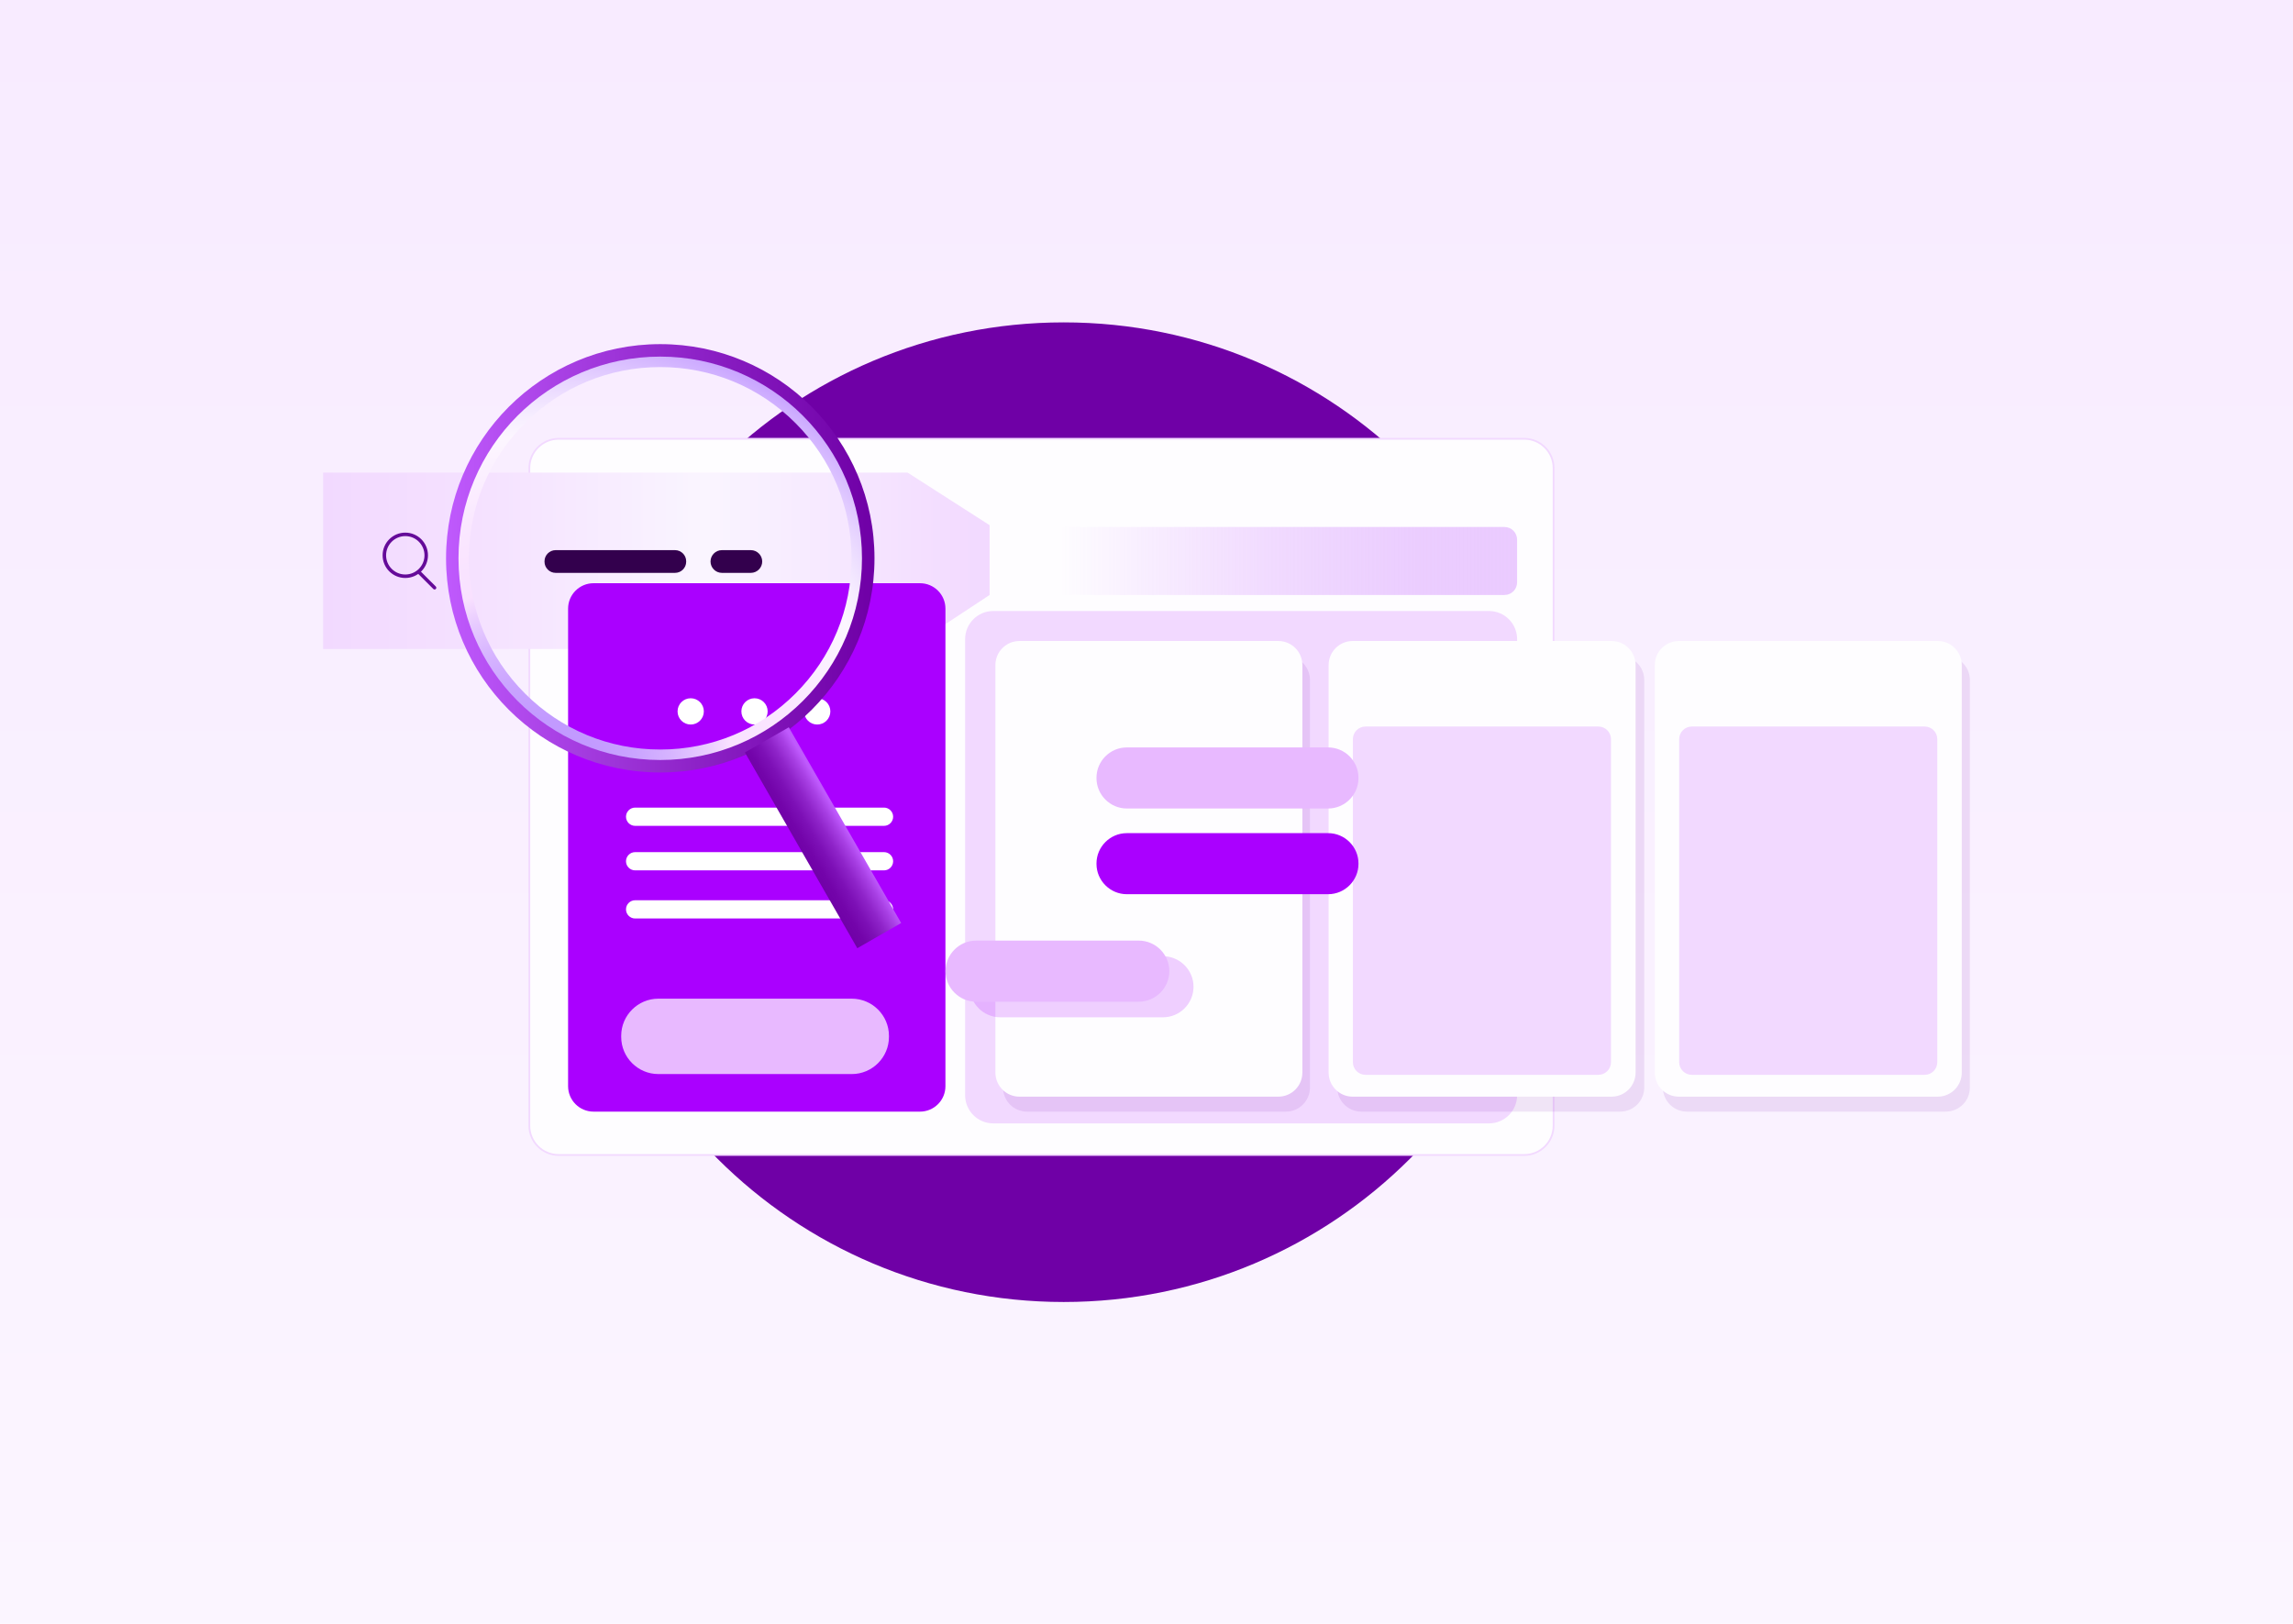 <svg width="288" height="204" viewBox="0 0 288 204" fill="none" xmlns="http://www.w3.org/2000/svg">
<g clip-path="url(#clip0_925_2240)">
<rect width="288" height="204" fill="url(#paint0_linear_925_2240)"/>
<path d="M133.604 163.566C167.587 163.566 195.137 136.017 195.137 102.033C195.137 68.049 167.587 40.5 133.604 40.5C99.62 40.5 72.07 68.049 72.07 102.033C72.07 136.017 99.62 163.566 133.604 163.566Z" fill="#6F00A6"/>
<path d="M191.444 145.099H70.171C68.135 145.099 66.484 143.448 66.484 141.412V58.809C66.484 56.773 68.135 55.123 70.171 55.123H191.444C193.48 55.123 195.131 56.773 195.131 58.809V141.415C195.131 143.448 193.48 145.099 191.444 145.099Z" fill="#FEFDFF"/>
<path d="M191.444 145.208H70.171C68.078 145.208 66.375 143.506 66.375 141.413V58.809C66.375 56.717 68.078 55.014 70.171 55.014H191.444C193.537 55.014 195.24 56.717 195.24 58.809V141.415C195.24 143.508 193.537 145.208 191.444 145.208ZM70.171 55.233C68.198 55.233 66.594 56.837 66.594 58.809V141.415C66.594 143.387 68.198 144.991 70.171 144.991H191.444C193.417 144.991 195.021 143.387 195.021 141.415V58.809C195.021 56.837 193.417 55.233 191.444 55.233H70.171Z" fill="#F2D9FF"/>
<path d="M124.296 74.745L114 81.534H40.586V59.375H114L124.296 65.978V74.745Z" fill="url(#paint1_linear_925_2240)"/>
<path d="M188.963 74.746H127.561C126.684 74.746 125.977 74.036 125.977 73.161V67.79C125.977 66.913 126.687 66.205 127.561 66.205H188.963C189.839 66.205 190.547 66.915 190.547 67.79V73.161C190.549 74.036 189.839 74.746 188.963 74.746Z" fill="url(#paint2_linear_925_2240)"/>
<path d="M115.549 139.651H74.549C72.783 139.651 71.352 138.22 71.352 136.453V76.465C71.352 74.699 72.783 73.268 74.549 73.268H115.549C117.316 73.268 118.747 74.699 118.747 76.465V136.453C118.747 138.22 117.316 139.651 115.549 139.651Z" fill="#AA00FF"/>
<path d="M187.015 141.129H124.754C122.801 141.129 121.219 139.547 121.219 137.594V80.295C121.219 78.342 122.801 76.76 124.754 76.76H187.015C188.967 76.76 190.55 78.342 190.55 80.295V137.594C190.55 139.547 188.967 141.129 187.015 141.129Z" fill="#F2D9FF"/>
<g opacity="0.1" filter="url(#filter0_f_925_2240)">
<path d="M161.509 139.651H128.999C127.331 139.651 125.977 138.298 125.977 136.628V85.428C125.977 83.761 127.329 82.406 128.999 82.406H161.509C163.177 82.406 164.531 83.758 164.531 85.428V136.628C164.531 138.296 163.179 139.651 161.509 139.651Z" fill="#6F00A6"/>
</g>
<g opacity="0.1" filter="url(#filter1_f_925_2240)">
<path d="M203.493 139.651H170.983C169.315 139.651 167.961 138.298 167.961 136.628V85.428C167.961 83.761 169.313 82.406 170.983 82.406H203.493C205.161 82.406 206.515 83.758 206.515 85.428V136.628C206.515 138.296 205.163 139.651 203.493 139.651Z" fill="#6F00A6"/>
</g>
<g opacity="0.1" filter="url(#filter2_f_925_2240)">
<path d="M244.392 139.651H211.882C210.214 139.651 208.859 138.298 208.859 136.628V85.428C208.859 83.761 210.212 82.406 211.882 82.406H244.392C246.059 82.406 247.414 83.758 247.414 85.428V136.628C247.414 138.296 246.062 139.651 244.392 139.651Z" fill="#6F00A6"/>
</g>
<path d="M160.556 137.771H128.046C126.378 137.771 125.023 136.419 125.023 134.749V83.549C125.023 81.882 126.376 80.527 128.046 80.527H160.556C162.223 80.527 163.578 81.879 163.578 83.549V134.749C163.578 136.417 162.226 137.771 160.556 137.771Z" fill="#FEFDFF"/>
<path d="M202.407 137.772H169.897C168.229 137.772 166.875 136.419 166.875 134.749V83.549C166.875 81.882 168.227 80.527 169.897 80.527H202.407C204.075 80.527 205.429 81.88 205.429 83.549V134.749C205.429 136.417 204.077 137.772 202.407 137.772Z" fill="#FEFDFF"/>
<path d="M200.753 135.029H171.506C170.63 135.029 169.922 134.319 169.922 133.444V92.856C169.922 91.979 170.632 91.272 171.506 91.272H200.753C201.63 91.272 202.338 91.982 202.338 92.856V133.442C202.338 134.319 201.628 135.029 200.753 135.029Z" fill="#F2D9FF"/>
<path d="M243.376 137.772H210.866C209.198 137.772 207.844 136.419 207.844 134.749V83.549C207.844 81.882 209.196 80.527 210.866 80.527H243.376C245.044 80.527 246.398 81.88 246.398 83.549V134.749C246.396 136.417 245.044 137.772 243.376 137.772Z" fill="#FEFDFF"/>
<path d="M241.738 135.029H212.491C211.614 135.029 210.906 134.319 210.906 133.444V92.856C210.906 91.979 211.616 91.272 212.491 91.272H241.738C242.614 91.272 243.322 91.982 243.322 92.856V133.442C243.322 134.319 242.614 135.029 241.738 135.029Z" fill="#F2D9FF"/>
<path d="M84.786 71.967H69.789C69.02 71.967 68.391 71.338 68.391 70.569V70.511C68.391 69.742 69.02 69.113 69.789 69.113H84.786C85.555 69.113 86.184 69.742 86.184 70.511V70.569C86.186 71.338 85.555 71.967 84.786 71.967Z" fill="#33004D"/>
<path d="M111.032 103.749H79.771C79.14 103.749 78.625 103.232 78.625 102.603C78.625 101.972 79.142 101.457 79.771 101.457H111.032C111.663 101.457 112.178 101.974 112.178 102.603C112.178 103.234 111.663 103.749 111.032 103.749Z" fill="white"/>
<path d="M111.032 109.343H79.771C79.14 109.343 78.625 108.826 78.625 108.197C78.625 107.566 79.142 107.051 79.771 107.051H111.032C111.663 107.051 112.178 107.568 112.178 108.197C112.178 108.828 111.663 109.343 111.032 109.343Z" fill="white"/>
<path d="M111.032 115.388H79.771C79.14 115.388 78.625 114.871 78.625 114.242C78.625 113.611 79.142 113.096 79.771 113.096H111.032C111.663 113.096 112.178 113.613 112.178 114.242C112.178 114.871 111.663 115.388 111.032 115.388Z" fill="white"/>
<path d="M166.814 101.569H141.528C139.433 101.569 137.719 99.855 137.719 97.762V97.705C137.719 95.61 139.433 93.898 141.528 93.898H166.814C168.909 93.898 170.623 95.612 170.623 97.705V97.762C170.621 99.855 168.907 101.569 166.814 101.569Z" fill="#E8B9FF"/>
<g opacity="0.18" filter="url(#filter3_f_925_2240)">
<path d="M146.069 127.802H125.634C123.524 127.802 121.797 126.075 121.797 123.964C121.797 121.854 123.524 120.127 125.634 120.127H146.069C148.179 120.127 149.906 121.854 149.906 123.964C149.906 126.077 148.179 127.802 146.069 127.802Z" fill="#AA00FF"/>
</g>
<path d="M143.03 125.841H122.595C120.485 125.841 118.758 124.114 118.758 122.003C118.758 119.893 120.485 118.166 122.595 118.166H143.03C145.14 118.166 146.867 119.893 146.867 122.003C146.867 124.116 145.14 125.841 143.03 125.841Z" fill="#E8B9FF"/>
<path d="M106.99 134.931H82.685C80.121 134.931 78.023 132.833 78.023 130.269V130.122C78.023 127.558 80.121 125.461 82.685 125.461H106.99C109.554 125.461 111.651 127.558 111.651 130.122V130.269C111.653 132.833 109.554 134.931 106.99 134.931Z" fill="#E8B9FF"/>
<path d="M166.814 112.337H141.528C139.433 112.337 137.719 110.623 137.719 108.53V108.473C137.719 106.378 139.433 104.666 141.528 104.666H166.814C168.909 104.666 170.623 106.38 170.623 108.473V108.53C170.621 110.623 168.907 112.337 166.814 112.337Z" fill="#AA00FF"/>
<path d="M94.307 71.967H90.669C89.884 71.967 89.242 71.325 89.242 70.54C89.242 69.755 89.884 69.113 90.669 69.113H94.307C95.091 69.113 95.734 69.755 95.734 70.54C95.734 71.325 95.091 71.967 94.307 71.967Z" fill="#33004D"/>
<path d="M86.752 91.021C87.663 91.021 88.402 90.282 88.402 89.371C88.402 88.46 87.663 87.721 86.752 87.721C85.84 87.721 85.102 88.46 85.102 89.371C85.102 90.282 85.84 91.021 86.752 91.021Z" fill="white"/>
<path d="M94.767 91.021C95.679 91.021 96.418 90.282 96.418 89.371C96.418 88.46 95.679 87.721 94.767 87.721C93.856 87.721 93.117 88.46 93.117 89.371C93.117 90.282 93.856 91.021 94.767 91.021Z" fill="white"/>
<path d="M102.642 91.021C103.554 91.021 104.293 90.282 104.293 89.371C104.293 88.46 103.554 87.721 102.642 87.721C101.731 87.721 100.992 88.46 100.992 89.371C100.992 90.282 101.731 91.021 102.642 91.021Z" fill="white"/>
<path d="M50.904 67.35C52.234 67.35 53.315 68.431 53.315 69.761C53.315 71.091 52.234 72.172 50.904 72.172C49.574 72.172 48.493 71.091 48.493 69.761C48.493 68.431 49.574 67.35 50.904 67.35ZM50.904 66.912C49.33 66.912 48.055 68.188 48.055 69.761C48.055 71.335 49.33 72.61 50.904 72.61C52.477 72.61 53.753 71.335 53.753 69.761C53.753 68.188 52.477 66.912 50.904 66.912Z" fill="#650B99"/>
<path d="M54.584 74.056C54.526 74.056 54.472 74.034 54.428 73.993L52.556 72.123C52.471 72.038 52.471 71.9 52.556 71.814C52.642 71.729 52.78 71.729 52.865 71.814L54.737 73.683C54.822 73.769 54.822 73.907 54.737 73.993C54.695 74.034 54.641 74.056 54.584 74.056Z" fill="#650B99"/>
<path d="M82.93 44.986C89.649 44.986 95.965 47.602 100.714 52.352C105.466 57.103 108.08 63.419 108.08 70.136C108.08 76.856 105.463 83.172 100.714 87.921C95.963 92.672 89.647 95.287 82.93 95.287C76.21 95.287 69.894 92.67 65.145 87.921C60.394 83.17 57.779 76.854 57.779 70.136C57.779 63.417 60.396 57.101 65.145 52.352C69.894 47.602 76.21 44.986 82.93 44.986ZM82.93 43.232C68.071 43.232 56.023 55.277 56.023 70.138C56.023 84.998 68.068 97.045 82.93 97.045C97.788 97.045 109.836 85 109.836 70.138C109.836 55.28 97.788 43.232 82.93 43.232Z" fill="url(#paint3_linear_925_2240)"/>
<path d="M82.925 46.114C89.342 46.114 95.376 48.612 99.912 53.151C104.449 57.688 106.949 63.721 106.949 70.138C106.949 76.555 104.451 82.588 99.912 87.125C95.376 91.662 89.342 94.162 82.925 94.162C76.508 94.162 70.475 91.664 65.938 87.125C61.401 82.588 58.901 76.555 58.901 70.138C58.901 63.721 61.399 57.688 65.938 53.151C70.475 48.612 76.508 46.114 82.925 46.114ZM82.925 44.799C68.932 44.799 57.586 56.142 57.586 70.138C57.586 84.131 68.93 95.477 82.925 95.477C96.918 95.477 108.264 84.133 108.264 70.138C108.264 56.145 96.918 44.799 82.925 44.799Z" fill="url(#paint4_radial_925_2240)"/>
<path d="M107.674 119.121L93.562 94.532L99.074 91.369L113.186 115.959L107.674 119.121Z" fill="url(#paint5_linear_925_2240)"/>
</g>
<defs>
<filter id="filter0_f_925_2240" x="97.677" y="54.106" width="95.155" height="113.844" filterUnits="userSpaceOnUse" color-interpolation-filters="sRGB">
<feFlood flood-opacity="0" result="BackgroundImageFix"/>
<feBlend mode="normal" in="SourceGraphic" in2="BackgroundImageFix" result="shape"/>
<feGaussianBlur stdDeviation="14.15" result="effect1_foregroundBlur_925_2240"/>
</filter>
<filter id="filter1_f_925_2240" x="139.661" y="54.106" width="95.155" height="113.844" filterUnits="userSpaceOnUse" color-interpolation-filters="sRGB">
<feFlood flood-opacity="0" result="BackgroundImageFix"/>
<feBlend mode="normal" in="SourceGraphic" in2="BackgroundImageFix" result="shape"/>
<feGaussianBlur stdDeviation="14.15" result="effect1_foregroundBlur_925_2240"/>
</filter>
<filter id="filter2_f_925_2240" x="180.559" y="54.106" width="95.155" height="113.844" filterUnits="userSpaceOnUse" color-interpolation-filters="sRGB">
<feFlood flood-opacity="0" result="BackgroundImageFix"/>
<feBlend mode="normal" in="SourceGraphic" in2="BackgroundImageFix" result="shape"/>
<feGaussianBlur stdDeviation="14.15" result="effect1_foregroundBlur_925_2240"/>
</filter>
<filter id="filter3_f_925_2240" x="105.797" y="104.127" width="60.109" height="39.675" filterUnits="userSpaceOnUse" color-interpolation-filters="sRGB">
<feFlood flood-opacity="0" result="BackgroundImageFix"/>
<feBlend mode="normal" in="SourceGraphic" in2="BackgroundImageFix" result="shape"/>
<feGaussianBlur stdDeviation="8" result="effect1_foregroundBlur_925_2240"/>
</filter>
<linearGradient id="paint0_linear_925_2240" x1="144" y1="0" x2="144" y2="204" gradientUnits="userSpaceOnUse">
<stop stop-color="#F8EBFF"/>
<stop offset="1" stop-color="#FBF5FF"/>
</linearGradient>
<linearGradient id="paint1_linear_925_2240" x1="40.586" y1="70.455" x2="124.295" y2="70.455" gradientUnits="userSpaceOnUse">
<stop offset="4.15568e-07" stop-color="#F2D9FF"/>
<stop offset="0.253" stop-color="#F5E2FF"/>
<stop offset="0.573" stop-color="#FAF5FF"/>
<stop offset="0.994" stop-color="#F2D9FF"/>
</linearGradient>
<linearGradient id="paint2_linear_925_2240" x1="207.661" y1="70.475" x2="133.116" y2="70.475" gradientUnits="userSpaceOnUse">
<stop offset="1.38522e-07" stop-color="#F2D9FF"/>
<stop offset="0.011" stop-color="#EFD2FF" stop-opacity="0.976"/>
<stop offset="0.06" stop-color="#E5B9FF" stop-opacity="0.867"/>
<stop offset="0.11" stop-color="#DEA7FE" stop-opacity="0.754"/>
<stop offset="0.164" stop-color="#D99CFE" stop-opacity="0.635"/>
<stop offset="0.225" stop-color="#D899FE" stop-opacity="0.499"/>
<stop offset="0.406" stop-color="#CE80FE" stop-opacity="0.383"/>
<stop offset="0.61" stop-color="#C66BFD" stop-opacity="0.251"/>
<stop offset="0.81" stop-color="#C15EFD" stop-opacity="0.122"/>
<stop offset="1" stop-color="#BF5AFD" stop-opacity="0"/>
</linearGradient>
<linearGradient id="paint3_linear_925_2240" x1="56.024" y1="70.139" x2="109.835" y2="70.139" gradientUnits="userSpaceOnUse">
<stop offset="4.15568e-07" stop-color="#BF5AFD"/>
<stop offset="0.06" stop-color="#BA54F7"/>
<stop offset="0.693" stop-color="#8418BD"/>
<stop offset="0.994" stop-color="#6F00A6"/>
</linearGradient>
<radialGradient id="paint4_radial_925_2240" cx="0" cy="0" r="1" gradientUnits="userSpaceOnUse" gradientTransform="translate(68.441 96.661) scale(57.118)">
<stop stop-color="#C097FF"/>
<stop offset="0.112" stop-color="#C29AFF"/>
<stop offset="0.201" stop-color="#CAA4FF"/>
<stop offset="0.283" stop-color="#D7B5FF"/>
<stop offset="0.36" stop-color="#E9CDFF"/>
<stop offset="0.412" stop-color="#F9E1FF"/>
<stop offset="0.56" stop-color="#FAE7FF"/>
<stop offset="0.734" stop-color="#FCF6FF"/>
<stop offset="0.78" stop-color="#F6EDFF"/>
<stop offset="0.857" stop-color="#E7D4FF"/>
<stop offset="0.954" stop-color="#CEADFF"/>
<stop offset="1" stop-color="#C097FF"/>
</radialGradient>
<linearGradient id="paint5_linear_925_2240" x1="107.783" y1="102.587" x2="100.174" y2="107.175" gradientUnits="userSpaceOnUse">
<stop offset="0.235" stop-color="#BF5AFD"/>
<stop offset="0.353" stop-color="#A840E4"/>
<stop offset="0.513" stop-color="#8F24C9"/>
<stop offset="0.675" stop-color="#7D10B6"/>
<stop offset="0.835" stop-color="#7304AA"/>
<stop offset="0.994" stop-color="#6F00A6"/>
</linearGradient>
<clipPath id="clip0_925_2240">
<rect width="288" height="204" fill="white"/>
</clipPath>
</defs>
</svg>
